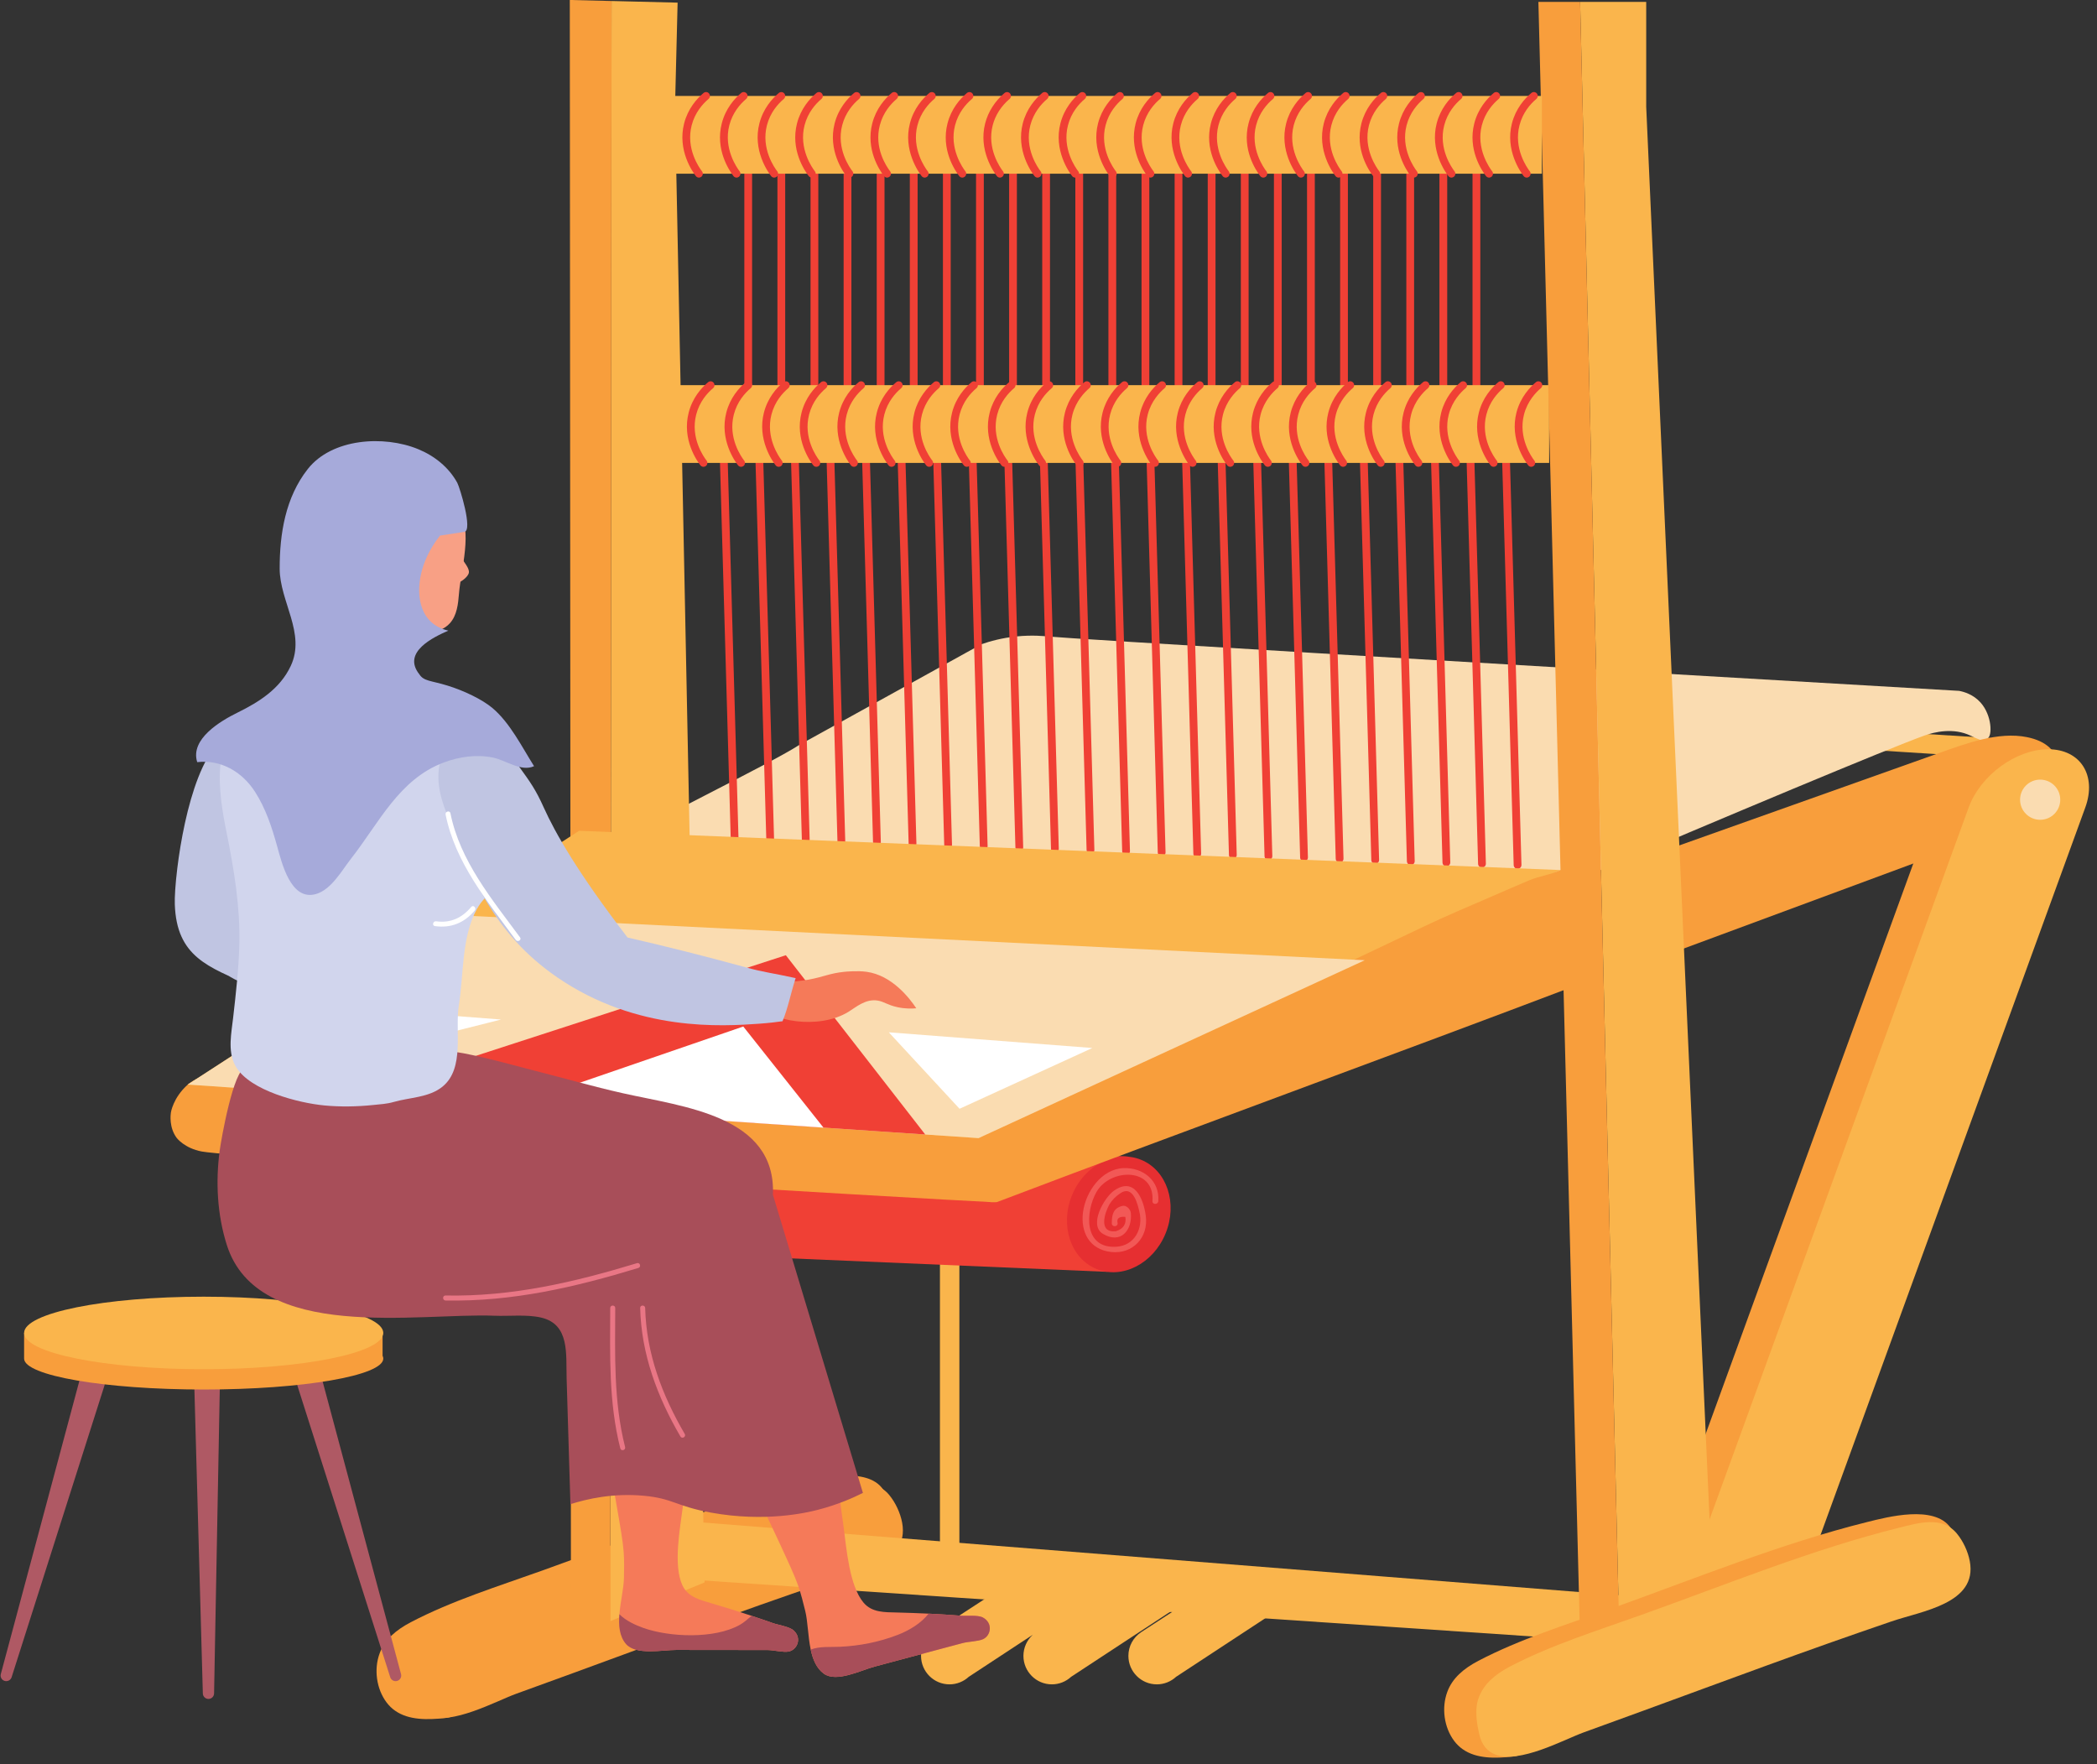 <?xml version="1.0" encoding="UTF-8"?><svg xmlns="http://www.w3.org/2000/svg" xmlns:xlink="http://www.w3.org/1999/xlink" height="1707.8" preserveAspectRatio="xMidYMid meet" version="1.0" viewBox="214.9 432.3 2029.8 1707.8" width="2029.8" zoomAndPan="magnify"><rect x="214.9" y="432.3" width="2029.8" height="1707.8" fill="#333333" stroke="none"/><g><g><path d="M 2163.621 1166.934 C 2163.422 1166.934 2163.223 1166.926 2163.02 1166.906 L 1149.484 1102.824 C 1144.305 1102.504 1140.363 1098.035 1140.684 1092.852 C 1141.016 1087.664 1145.242 1083.703 1150.676 1084.051 L 2164.223 1148.137 C 2169.395 1148.457 2173.328 1152.926 2173.008 1158.117 C 2172.703 1163.094 2168.543 1166.934 2163.621 1166.934" fill="#fab54c"/></g><g><path d="M 2138.844 1146.844 C 2134.516 1148.586 2138.699 1152.203 2122.285 1144.363 C 2105.719 1136.43 2087.508 1140.754 2077.395 1144.363 C 2043.902 1156.375 1884.598 1223.035 1742.992 1283.516 C 1423.488 1264.695 1100.336 1261.914 806.836 1250.652 C 833.801 1233.086 961.035 1171.273 988.012 1153.703 C 1046.965 1121.109 1105.906 1088.461 1164.895 1055.875 C 1173.066 1053.023 1184.637 1049.773 1198.754 1048.34 C 1214.387 1046.75 1226.215 1048.09 1228.836 1048.34 C 1253.176 1050.723 1610.539 1071.84 2111.27 1101.02 C 2115.871 1101.91 2124.957 1104.449 2131.977 1112.301 C 2143.352 1125.027 2143.285 1145.043 2138.844 1146.844" fill="#fadcb1"/></g><g><path d="M 939.145 828.191 C 937.062 828.191 935.383 826.504 935.383 824.422 L 935.383 600.449 C 935.383 598.363 937.062 596.68 939.145 596.68 C 941.227 596.68 942.906 598.363 942.906 600.449 L 942.906 824.422 C 942.906 826.504 941.227 828.191 939.145 828.191" fill="#f04035"/></g><g><path d="M 971.184 828.191 C 969.105 828.191 967.422 826.504 967.422 824.422 L 967.422 600.449 C 967.422 598.363 969.105 596.68 971.184 596.68 C 973.266 596.68 974.945 598.363 974.945 600.449 L 974.945 824.422 C 974.945 826.504 973.266 828.191 971.184 828.191" fill="#f04035"/></g><g><path d="M 1003.215 828.191 C 1001.137 828.191 999.457 826.504 999.457 824.422 L 999.457 600.449 C 999.457 598.363 1001.137 596.68 1003.215 596.68 C 1005.297 596.68 1006.988 598.363 1006.988 600.449 L 1006.988 824.422 C 1006.988 826.504 1005.297 828.191 1003.215 828.191" fill="#f04035"/></g><g><path d="M 1035.258 828.191 C 1033.176 828.191 1031.496 826.504 1031.496 824.422 L 1031.496 600.449 C 1031.496 598.363 1033.176 596.68 1035.258 596.68 C 1037.336 596.68 1039.027 598.363 1039.027 600.449 L 1039.027 824.422 C 1039.027 826.504 1037.336 828.191 1035.258 828.191" fill="#f04035"/></g><g><path d="M 1067.297 828.191 C 1065.219 828.191 1063.535 826.504 1063.535 824.422 L 1063.535 600.449 C 1063.535 598.363 1065.219 596.68 1067.297 596.68 C 1069.387 596.68 1071.066 598.363 1071.066 600.449 L 1071.066 824.422 C 1071.066 826.504 1069.387 828.191 1067.297 828.191" fill="#f04035"/></g><g><path d="M 1099.348 828.191 C 1097.258 828.191 1095.574 826.504 1095.574 824.422 L 1095.574 600.449 C 1095.574 598.363 1097.258 596.68 1099.348 596.68 C 1101.426 596.68 1103.105 598.363 1103.105 600.449 L 1103.105 824.422 C 1103.105 826.504 1101.426 828.191 1099.348 828.191" fill="#f04035"/></g><g><path d="M 1131.375 828.191 C 1129.297 828.191 1127.617 826.504 1127.617 824.422 L 1127.617 600.449 C 1127.617 598.363 1129.297 596.68 1131.375 596.68 C 1133.457 596.68 1135.145 598.363 1135.145 600.449 L 1135.145 824.422 C 1135.145 826.504 1133.457 828.191 1131.375 828.191" fill="#f04035"/></g><g><path d="M 1163.418 828.191 C 1161.332 828.191 1159.66 826.504 1159.66 824.422 L 1159.66 600.449 C 1159.66 598.363 1161.332 596.68 1163.418 596.68 C 1165.5 596.68 1167.176 598.363 1167.176 600.449 L 1167.176 824.422 C 1167.176 826.504 1165.5 828.191 1163.418 828.191" fill="#f04035"/></g><g><path d="M 1195.457 828.191 C 1193.371 828.191 1191.688 826.504 1191.688 824.422 L 1191.688 600.449 C 1191.688 598.363 1193.371 596.68 1195.457 596.68 C 1197.539 596.68 1199.211 598.363 1199.211 600.449 L 1199.211 824.422 C 1199.211 826.504 1197.539 828.191 1195.457 828.191" fill="#f04035"/></g><g><path d="M 1227.492 828.191 C 1225.41 828.191 1223.727 826.504 1223.727 824.422 L 1223.727 600.449 C 1223.727 598.363 1225.41 596.68 1227.492 596.68 C 1229.578 596.68 1231.25 598.363 1231.25 600.449 L 1231.25 824.422 C 1231.25 826.504 1229.578 828.191 1227.492 828.191" fill="#f04035"/></g><g><path d="M 1259.531 828.191 C 1257.461 828.191 1255.777 826.504 1255.777 824.422 L 1255.777 600.449 C 1255.777 598.363 1257.461 596.68 1259.531 596.68 C 1261.617 596.68 1263.301 598.363 1263.301 600.449 L 1263.301 824.422 C 1263.301 826.504 1261.617 828.191 1259.531 828.191" fill="#f04035"/></g><g><path d="M 1291.57 828.191 C 1289.488 828.191 1287.801 826.504 1287.801 824.422 L 1287.801 600.449 C 1287.801 598.363 1289.488 596.68 1291.57 596.68 C 1293.645 596.68 1295.34 598.363 1295.34 600.449 L 1295.34 824.422 C 1295.34 826.504 1293.645 828.191 1291.57 828.191" fill="#f04035"/></g><g><path d="M 1323.609 828.191 C 1321.527 828.191 1319.852 826.504 1319.852 824.422 L 1319.852 600.449 C 1319.852 598.363 1321.527 596.68 1323.609 596.68 C 1325.684 596.68 1327.379 598.363 1327.379 600.449 L 1327.379 824.422 C 1327.379 826.504 1325.684 828.191 1323.609 828.191" fill="#f04035"/></g><g><path d="M 1355.648 828.191 C 1353.566 828.191 1351.891 826.504 1351.891 824.422 L 1351.891 600.449 C 1351.891 598.363 1353.566 596.68 1355.648 596.68 C 1357.719 596.68 1359.418 598.363 1359.418 600.449 L 1359.418 824.422 C 1359.418 826.504 1357.719 828.191 1355.648 828.191" fill="#f04035"/></g><g><path d="M 1387.688 828.191 C 1385.602 828.191 1383.93 826.504 1383.93 824.422 L 1383.93 600.449 C 1383.93 598.363 1385.602 596.68 1387.688 596.68 C 1389.77 596.68 1391.457 598.363 1391.457 600.449 L 1391.457 824.422 C 1391.457 826.504 1389.77 828.191 1387.688 828.191" fill="#f04035"/></g><g><path d="M 1419.727 828.191 C 1417.641 828.191 1415.969 826.504 1415.969 824.422 L 1415.969 600.449 C 1415.969 598.363 1417.641 596.68 1419.727 596.68 C 1421.82 596.68 1423.492 598.363 1423.492 600.449 L 1423.492 824.422 C 1423.492 826.504 1421.82 828.191 1419.727 828.191" fill="#f04035"/></g><g><path d="M 1451.773 828.191 C 1449.691 828.191 1448.008 826.504 1448.008 824.422 L 1448.008 600.449 C 1448.008 598.363 1449.691 596.68 1451.773 596.68 C 1453.859 596.68 1455.531 598.363 1455.531 600.449 L 1455.531 824.422 C 1455.531 826.504 1453.859 828.191 1451.773 828.191" fill="#f04035"/></g><g><path d="M 1483.812 828.191 C 1481.73 828.191 1480.047 826.504 1480.047 824.422 L 1480.047 600.449 C 1480.047 598.363 1481.73 596.68 1483.812 596.68 C 1485.898 596.68 1487.57 598.363 1487.57 600.449 L 1487.57 824.422 C 1487.57 826.504 1485.898 828.191 1483.812 828.191" fill="#f04035"/></g><g><path d="M 1515.852 828.191 C 1513.781 828.191 1512.082 826.504 1512.082 824.422 L 1512.082 600.449 C 1512.082 598.363 1513.781 596.68 1515.852 596.68 C 1517.938 596.68 1519.609 598.363 1519.609 600.449 L 1519.609 824.422 C 1519.609 826.504 1517.938 828.191 1515.852 828.191" fill="#f04035"/></g><g><path d="M 1547.891 828.191 C 1545.809 828.191 1544.109 826.504 1544.109 824.422 L 1544.109 600.449 C 1544.109 598.363 1545.809 596.68 1547.891 596.68 C 1549.961 596.68 1551.648 598.363 1551.648 600.449 L 1551.648 824.422 C 1551.648 826.504 1549.961 828.191 1547.891 828.191" fill="#f04035"/></g><g><path d="M 1579.93 828.191 C 1577.844 828.191 1576.16 826.504 1576.16 824.422 L 1576.16 600.449 C 1576.16 598.363 1577.844 596.68 1579.93 596.68 C 1582 596.68 1583.688 598.363 1583.688 600.449 L 1583.688 824.422 C 1583.688 826.504 1582 828.191 1579.93 828.191" fill="#f04035"/></g><g><path d="M 1611.969 828.191 C 1609.883 828.191 1608.199 826.504 1608.199 824.422 L 1608.199 600.449 C 1608.199 598.363 1609.883 596.68 1611.969 596.68 C 1614.039 596.68 1615.734 598.363 1615.734 600.449 L 1615.734 824.422 C 1615.734 826.504 1614.039 828.191 1611.969 828.191" fill="#f04035"/></g><g><path d="M 1644.008 828.191 C 1641.922 828.191 1640.238 826.504 1640.238 824.422 L 1640.238 600.449 C 1640.238 598.363 1641.922 596.68 1644.008 596.68 C 1646.09 596.68 1647.773 598.363 1647.773 600.449 L 1647.773 824.422 C 1647.773 826.504 1646.09 828.191 1644.008 828.191" fill="#f04035"/></g><g><path d="M 925.938 1246.629 C 923.902 1246.629 922.234 1245.012 922.176 1242.969 L 911.824 880.5 C 911.766 878.422 913.402 876.68 915.477 876.621 C 917.535 876.328 919.285 878.199 919.348 880.281 L 929.699 1242.75 C 929.758 1244.828 928.121 1246.57 926.047 1246.629 C 926.008 1246.629 925.973 1246.629 925.938 1246.629" fill="#f04035"/></g><g><path d="M 960.387 1247.84 C 958.355 1247.84 956.688 1246.219 956.625 1244.18 L 946.238 880.5 C 946.18 878.422 947.816 876.68 949.891 876.621 C 951.945 876.328 953.703 878.199 953.762 880.281 L 964.148 1243.961 C 964.211 1246.039 962.57 1247.801 960.496 1247.84 C 960.461 1247.84 960.426 1247.84 960.387 1247.84" fill="#f04035"/></g><g><path d="M 994.84 1249.051 C 992.805 1249.051 991.137 1247.441 991.074 1245.398 L 980.652 880.5 C 980.602 878.422 982.234 876.68 984.312 876.621 C 986.348 876.328 988.121 878.199 988.184 880.281 L 998.602 1245.18 C 998.66 1247.262 997.02 1249.02 994.945 1249.051 C 994.91 1249.051 994.875 1249.051 994.84 1249.051" fill="#f04035"/></g><g><path d="M 1029.289 1250.262 C 1027.262 1250.262 1025.578 1248.648 1025.52 1246.602 L 1015.078 880.5 C 1015.012 878.422 1016.648 876.68 1018.73 876.621 C 1020.762 876.328 1022.539 878.199 1022.602 880.281 L 1033.051 1246.391 C 1033.102 1248.469 1031.469 1250.23 1029.398 1250.262 C 1029.359 1250.262 1029.328 1250.262 1029.289 1250.262" fill="#f04035"/></g><g><path d="M 1063.73 1251.469 C 1061.699 1251.469 1060.031 1249.859 1059.969 1247.809 L 1049.488 880.5 C 1049.43 878.422 1051.07 876.68 1053.141 876.621 C 1055.16 876.328 1056.949 878.199 1057.012 880.281 L 1067.5 1247.602 C 1067.559 1249.68 1065.922 1251.441 1063.84 1251.469 C 1063.809 1251.469 1063.77 1251.469 1063.73 1251.469" fill="#f04035"/></g><g><path d="M 1098.18 1252.691 C 1096.148 1252.691 1094.48 1251.078 1094.422 1249.031 L 1083.898 880.5 C 1083.852 878.422 1085.48 876.68 1087.559 876.621 C 1089.57 876.328 1091.371 878.199 1091.43 880.281 L 1101.949 1248.82 C 1102.012 1250.898 1100.371 1252.66 1098.289 1252.691 C 1098.262 1252.691 1098.219 1252.691 1098.18 1252.691" fill="#f04035"/></g><g><path d="M 1132.641 1253.898 C 1130.602 1253.898 1128.93 1252.281 1128.871 1250.238 L 1118.32 880.5 C 1118.27 878.422 1119.898 876.68 1121.98 876.621 C 1123.969 876.328 1125.789 878.199 1125.852 880.281 L 1136.398 1250.02 C 1136.461 1252.109 1134.82 1253.859 1132.738 1253.898 C 1132.711 1253.898 1132.672 1253.898 1132.641 1253.898" fill="#f04035"/></g><g><path d="M 1167.09 1255.121 C 1165.051 1255.121 1163.391 1253.5 1163.32 1251.461 L 1152.738 880.5 C 1152.68 878.422 1154.32 876.68 1156.391 876.621 C 1158.379 876.328 1160.199 878.199 1160.262 880.281 L 1170.852 1251.238 C 1170.91 1253.328 1169.27 1255.078 1167.191 1255.121 C 1167.16 1255.121 1167.121 1255.121 1167.09 1255.121" fill="#f04035"/></g><g><path d="M 1201.539 1256.328 C 1199.5 1256.328 1197.84 1254.711 1197.781 1252.672 L 1187.16 880.5 C 1187.102 878.422 1188.73 876.68 1190.809 876.621 C 1192.781 876.328 1194.621 878.199 1194.68 880.281 L 1205.301 1252.449 C 1205.359 1254.531 1203.719 1256.289 1201.641 1256.328 C 1201.609 1256.328 1201.57 1256.328 1201.539 1256.328" fill="#f04035"/></g><g><path d="M 1235.988 1257.531 C 1233.949 1257.531 1232.281 1255.922 1232.219 1253.879 L 1221.57 880.5 C 1221.52 878.422 1223.148 876.68 1225.219 876.621 C 1227.191 876.328 1229.039 878.199 1229.102 880.281 L 1239.75 1253.66 C 1239.801 1255.738 1238.172 1257.5 1236.102 1257.531 C 1236.059 1257.531 1236.02 1257.531 1235.988 1257.531" fill="#f04035"/></g><g><path d="M 1270.441 1258.75 C 1268.41 1258.75 1266.73 1257.141 1266.672 1255.102 L 1255.98 880.5 C 1255.93 878.422 1257.559 876.68 1259.641 876.621 C 1261.59 876.328 1263.449 878.199 1263.512 880.281 L 1274.199 1254.879 C 1274.25 1256.961 1272.621 1258.719 1270.551 1258.75 C 1270.512 1258.75 1270.469 1258.75 1270.441 1258.75" fill="#f04035"/></g><g><path d="M 1304.879 1259.961 C 1302.852 1259.961 1301.172 1258.352 1301.121 1256.301 L 1290.398 880.5 C 1290.352 878.422 1291.98 876.68 1294.059 876.621 C 1296 876.328 1297.871 878.199 1297.93 880.281 L 1308.648 1256.09 C 1308.699 1258.172 1307.07 1259.93 1304.988 1259.961 C 1304.949 1259.961 1304.922 1259.961 1304.879 1259.961" fill="#f04035"/></g><g><path d="M 1339.34 1261.172 C 1337.309 1261.172 1335.629 1259.559 1335.57 1257.512 L 1324.82 880.5 C 1324.762 878.422 1326.398 876.68 1328.48 876.621 C 1330.41 876.328 1332.281 878.199 1332.34 880.281 L 1343.102 1257.301 C 1343.16 1259.379 1341.52 1261.141 1339.449 1261.172 C 1339.41 1261.172 1339.379 1261.172 1339.34 1261.172" fill="#f04035"/></g><g><path d="M 1373.789 1262.391 C 1371.75 1262.391 1370.078 1260.781 1370.02 1258.73 L 1359.23 880.5 C 1359.18 878.422 1360.809 876.68 1362.891 876.621 C 1364.809 876.328 1366.699 878.199 1366.762 880.281 L 1377.551 1258.52 C 1377.602 1260.602 1375.969 1262.359 1373.891 1262.391 C 1373.859 1262.391 1373.82 1262.391 1373.789 1262.391" fill="#f04035"/></g><g><path d="M 1408.238 1263.602 C 1406.211 1263.602 1404.531 1261.98 1404.469 1259.941 L 1393.648 880.5 C 1393.602 878.422 1395.23 876.68 1397.309 876.621 C 1399.219 876.328 1401.129 878.199 1401.191 880.281 L 1412 1259.719 C 1412.059 1261.801 1410.422 1263.559 1408.352 1263.602 C 1408.309 1263.602 1408.281 1263.602 1408.238 1263.602" fill="#f04035"/></g><g><path d="M 1442.691 1264.809 C 1440.648 1264.809 1438.98 1263.191 1438.922 1261.148 L 1428.07 880.5 C 1428.012 878.422 1429.648 876.68 1431.73 876.621 C 1433.629 876.328 1435.531 878.199 1435.59 880.281 L 1446.449 1260.93 C 1446.5 1263.012 1444.871 1264.77 1442.789 1264.809 C 1442.762 1264.809 1442.719 1264.809 1442.691 1264.809" fill="#f04035"/></g><g><path d="M 1477.129 1266.031 C 1475.102 1266.031 1473.441 1264.41 1473.379 1262.371 L 1462.48 880.5 C 1462.43 878.422 1464.059 876.68 1466.141 876.621 C 1468.031 876.328 1469.949 878.199 1470.02 880.281 L 1480.898 1262.148 C 1480.961 1264.23 1479.32 1265.988 1477.238 1266.031 C 1477.199 1266.031 1477.172 1266.031 1477.129 1266.031" fill="#f04035"/></g><g><path d="M 1511.59 1267.23 C 1509.551 1267.23 1507.879 1265.621 1507.82 1263.57 L 1496.898 880.5 C 1496.852 878.422 1498.48 876.68 1500.559 876.621 C 1502.441 876.328 1504.379 878.199 1504.441 880.281 L 1515.352 1263.359 C 1515.398 1265.441 1513.781 1267.199 1511.699 1267.23 C 1511.66 1267.23 1511.621 1267.23 1511.59 1267.23" fill="#f04035"/></g><g><path d="M 1546.031 1268.449 C 1544 1268.449 1542.328 1266.84 1542.27 1264.789 L 1531.32 880.5 C 1531.262 878.422 1532.898 876.68 1534.969 876.621 C 1536.852 876.328 1538.781 878.199 1538.84 880.281 L 1549.801 1264.578 C 1549.852 1266.66 1548.219 1268.422 1546.141 1268.449 C 1546.102 1268.449 1546.07 1268.449 1546.031 1268.449" fill="#f04035"/></g><g><path d="M 1580.488 1269.66 C 1578.461 1269.66 1576.781 1268.051 1576.719 1266 L 1565.73 880.5 C 1565.68 878.422 1567.309 876.68 1569.391 876.621 C 1571.262 876.328 1573.211 878.199 1573.27 880.281 L 1584.262 1265.789 C 1584.301 1267.871 1582.68 1269.629 1580.602 1269.66 C 1580.559 1269.66 1580.531 1269.66 1580.488 1269.66" fill="#f04035"/></g><g><path d="M 1614.93 1270.871 C 1612.898 1270.871 1611.23 1269.262 1611.172 1267.211 L 1600.148 880.5 C 1600.102 878.422 1601.73 876.68 1603.809 876.621 C 1605.648 876.328 1607.629 878.199 1607.691 880.281 L 1618.699 1267 C 1618.75 1269.078 1617.121 1270.828 1615.039 1270.871 C 1615.012 1270.871 1614.969 1270.871 1614.93 1270.871" fill="#f04035"/></g><g><path d="M 1649.387 1272.086 C 1647.359 1272.086 1645.684 1270.473 1645.625 1268.426 L 1634.559 880.5 C 1634.508 878.418 1636.141 876.684 1638.223 876.625 C 1640.055 876.332 1642.043 878.195 1642.105 880.277 L 1653.16 1268.223 C 1653.211 1270.301 1651.578 1272.055 1649.5 1272.086 C 1649.457 1272.086 1649.43 1272.086 1649.387 1272.086" fill="#f04035"/></g><g><path d="M 1683.844 1273.297 C 1681.805 1273.297 1680.137 1271.68 1680.074 1269.641 L 1668.984 880.496 C 1668.934 878.418 1670.559 876.676 1672.641 876.613 C 1674.473 876.336 1676.461 878.199 1676.523 880.281 L 1687.602 1269.414 C 1687.652 1271.496 1686.027 1273.234 1683.945 1273.297 C 1683.914 1273.297 1683.875 1273.297 1683.844 1273.297" fill="#f04035"/></g><g><path d="M 1143.531 1957.801 L 1124.719 1957.801 L 1124.719 1641.91 L 1143.531 1641.91 L 1143.531 1957.801" fill="#fab54c"/></g><g><path d="M 1827.184 1255.297 C 1879.816 1236.59 1932.48 1217.859 1985.125 1199.156 C 2020.957 1186.426 2056.777 1173.695 2092.582 1160.949 C 2117.715 1152.047 2149.266 1140.168 2176.984 1145.828 C 2215.723 1153.695 2211.727 1185.457 2204.551 1217.168 L 1827.184 1356.91 L 1827.184 1255.297" fill="#f89e3c"/></g><g><path d="M 1286.879 1663.391 L 878.895 1646.031 L 874.395 1524.391 L 1307.18 1551.941 L 1286.879 1663.391" fill="#f04035"/></g><g><path d="M 1343.121 1626.262 C 1331.199 1655.461 1301.27 1670.809 1276.25 1660.609 C 1251.262 1650.371 1240.629 1618.449 1252.559 1589.262 C 1264.48 1560.09 1294.41 1544.711 1319.43 1554.93 C 1344.449 1565.148 1355.039 1597.09 1343.121 1626.262" fill="#e62f31"/></g><g><path d="M 1336.078 1594.898 C 1337.488 1575.078 1321.379 1562.309 1302.539 1562.98 C 1281.012 1563.762 1265.809 1586.051 1263.211 1605.539 C 1260.629 1624.91 1269.48 1641.91 1290.559 1644.18 C 1311.27 1646.41 1326.809 1630.199 1323.961 1609.102 C 1321.621 1591.77 1312.512 1571.078 1293.012 1584.941 C 1283.871 1591.41 1268.18 1618.238 1282.609 1626.691 C 1299.84 1636.77 1310.852 1623.129 1309.539 1606.66 C 1309.262 1603 1305.328 1598.59 1301.309 1599.551 C 1292.52 1601.699 1291.031 1607.988 1291.07 1616.48 C 1291.09 1620.109 1296.738 1620.109 1296.73 1616.48 C 1295.52 1611.73 1297.988 1609.648 1304.18 1610.16 C 1305.309 1617.121 1302.289 1621.75 1295.09 1624.051 C 1277.77 1625.969 1284.16 1606.352 1288.711 1598.16 C 1291.359 1593.859 1294.789 1590.352 1298.988 1587.57 C 1312.129 1578.238 1316.43 1599.602 1317.809 1605.371 C 1321.68 1621.512 1313.09 1637.98 1295.531 1639.078 C 1263.578 1641.07 1265.391 1605.262 1276.199 1586.148 C 1289.262 1563.051 1332.77 1561.852 1330.43 1594.898 C 1330.172 1598.539 1335.809 1598.512 1336.078 1594.898" fill="#f25856"/></g><g><path d="M 2199.492 1213.941 L 1937.211 1934.57 L 1808.344 1978.469 L 2086.613 1213.941 C 2097.953 1182.793 2132.441 1158.812 2163.602 1157.531 C 2240.566 1154.324 2210.848 1182.793 2199.492 1213.941" fill="#f89e3c"/></g><g><path d="M 2233.359 1213.941 L 1971.086 1934.57 L 1842.215 1978.469 L 2120.461 1213.941 C 2131.824 1182.793 2166.293 1157.531 2197.469 1157.531 C 2228.648 1157.531 2244.707 1182.793 2233.359 1213.941" fill="#fab54c"/></g><g><path d="M 597.238 2088.109 C 594.25 2086.031 591.535 2083.41 589.125 2080.23 C 579.215 2067.059 576.688 2048.07 582.355 2032.691 C 587.176 2019.488 598.059 2010.121 612.453 2002.57 C 652.566 1981.578 697.309 1967.719 739.785 1952.512 C 821.461 1923.309 904.941 1889.059 989.121 1868.148 C 1008.5 1863.328 1053.672 1851.422 1069.52 1873.73 C 1075.129 1881.559 1077 1893.461 1078.738 1902.852 C 1086.422 1943.941 1011.109 1948.711 981.746 1958.84 C 961.469 1965.828 941.16 1972.801 920.938 1979.969 C 880.484 1994.309 840.176 2009.078 799.898 2023.879 C 761.336 2038.031 722.777 2052.199 684.148 2066.148 C 668.887 2071.66 668.98 2092.879 645.379 2095.328 C 629.07 2097.031 610.664 2097.602 597.238 2088.109" fill="#f89e3c"/></g><g><path d="M 628.348 2093.07 C 621.105 2090.129 615.672 2084.078 613.273 2073.449 C 610.762 2062.309 608.715 2049.352 612.766 2038.32 C 617.621 2025.16 628.48 2015.762 642.875 2008.219 C 682.988 1987.238 727.73 1973.352 770.207 1958.16 C 851.883 1928.969 935.355 1894.719 1019.539 1873.77 C 1038.922 1868.949 1061.352 1862.219 1075.539 1879.262 C 1081.691 1886.672 1086.391 1896.77 1088.129 1906.148 C 1095.809 1947.238 1041.52 1954.359 1012.172 1964.469 C 991.883 1971.469 971.582 1978.449 951.359 1985.602 C 910.898 1999.93 870.594 2014.719 830.305 2029.5 C 791.758 2043.699 753.199 2057.828 714.566 2071.781 C 695.199 2078.781 652.059 2102.711 628.348 2093.07" fill="#f89e3c"/></g><g><path d="M 1714.418 880.379 L 829.332 880.379 L 829.332 805.113 L 1714.418 805.113 L 1714.418 880.379" fill="#fab54c"/></g><g><path d="M 836.238 1958.121 L 1756.102 2020.219 L 1808.355 1978.469 L 858.469 1903.09 L 830.426 1905.637 L 836.238 1958.121" fill="#fab54c"/></g><g><path d="M 1744.387 434.121 L 1782.031 2001.848 L 1872.34 1962.148 L 1808.355 535.707 L 1808.355 434.121 L 1744.387 434.121" fill="#fab54c"/></g><g><path d="M 1744.387 434.121 L 1703.996 434.121 L 1744.387 2020.219 L 1782.031 2001.848 L 1744.387 434.121" fill="#f89e3c"/></g><g><path d="M 806.844 433.273 L 805.645 2001.469 L 896.918 1964 L 868.273 536.426 L 870.797 434.859 L 806.844 433.273" fill="#fab54c"/></g><g><path d="M 806.84 433.281 L 766.441 432.277 L 767.566 2018.902 L 805.641 2001.473 L 806.84 433.281" fill="#f89e3c"/></g><g><path d="M 1630.668 2125.418 C 1627.68 2123.328 1624.973 2120.719 1622.555 2117.539 C 1612.633 2104.367 1610.109 2085.41 1615.805 2070 C 1620.617 2056.828 1631.5 2047.43 1645.859 2039.91 C 1685.98 2018.898 1730.73 2005.027 1773.207 1989.82 C 1854.906 1960.629 1938.375 1926.398 2022.559 1905.469 C 2041.938 1900.648 2087.105 1888.738 2102.969 1911.039 C 2108.535 1918.898 2110.449 1930.789 2112.18 1940.16 C 2119.863 1981.258 2044.551 1986.02 2015.195 1996.16 C 1994.91 2003.16 1974.609 2010.121 1954.371 2017.277 C 1913.91 2031.617 1873.621 2046.398 1833.344 2061.199 C 1794.785 2075.348 1756.195 2089.508 1717.57 2103.457 C 1702.328 2108.98 1702.406 2130.199 1678.816 2132.641 C 1662.469 2134.352 1644.078 2134.918 1630.668 2125.418" fill="#f89e3c"/></g><g><path d="M 1661.785 2130.391 C 1654.52 2127.438 1649.102 2121.391 1646.711 2110.781 C 1644.188 2099.629 1642.137 2086.688 1646.199 2075.648 C 1651.031 2062.48 1661.914 2053.078 1676.309 2045.527 C 1716.387 2024.539 1761.152 2010.66 1803.609 1995.469 C 1885.316 1966.301 1968.789 1932.031 2052.977 1911.109 C 2072.363 1906.27 2094.766 1899.527 2108.953 1916.578 C 2115.117 1923.98 2119.836 1934.09 2121.57 1943.488 C 2129.254 1984.57 2074.949 1991.68 2045.598 2001.809 C 2025.324 2008.789 2005.012 2015.758 1984.777 2022.941 C 1944.348 2037.27 1904.035 2052.039 1863.734 2066.84 C 1825.188 2081.02 1786.625 2095.16 1748 2109.121 C 1728.641 2116.121 1685.508 2140.051 1661.785 2130.391" fill="#fab54c"/></g><g><path d="M 396.648 1482.129 C 382.289 1494.93 380.297 1509.289 380.297 1509.289 C 379.988 1511.398 378.48 1523.762 385.945 1533.762 C 385.945 1533.762 393.438 1543.82 410.383 1546.93 C 446.922 1553.648 1125.141 1593.789 1174.289 1595.859 C 1254.211 1513.898 1327.672 1420.051 1407.609 1338.09 C 1173.648 1357.52 939.727 1376.969 705.785 1396.398 C 537.734 1431.219 416.066 1464.789 396.648 1482.129" fill="#f89e3c"/></g><g><path d="M 1725.387 1274.461 L 1535.965 1361.75 L 1162.137 1533.945 L 396.648 1482.125 L 649.988 1317.828 L 775.406 1236.461 L 1725.387 1274.461" fill="#fab54c"/></g><g><path d="M 1725.398 1274.469 C 1715.516 1279.168 1704.977 1280.262 1695.07 1284.418 C 1683.055 1289.402 1671.184 1294.77 1659.234 1299.867 C 1636.844 1309.453 1613.59 1319.402 1592.141 1329.613 C 1556.828 1346.363 1521.527 1363.18 1486.223 1379.93 C 1415.621 1413.488 1345.016 1447.051 1274.414 1480.59 C 1244.066 1495.02 1213.695 1509.461 1183.344 1523.859 C 1171.82 1529.371 1159.16 1532.172 1154.043 1544.16 C 1143.613 1568.629 1154.164 1598.66 1179.934 1595.859 C 1349.281 1531.449 1573.676 1449.609 1743 1385.219 C 1743 1341.945 1782.031 1246.82 1725.398 1274.469" fill="#f89e3c"/></g><g><path d="M 1707.363 600.434 L 829.332 600.434 L 829.332 525.172 L 1707.363 525.172 L 1707.363 600.434" fill="#fab54c"/></g><g><path d="M 2170.238 1206.367 C 2170.238 1195.637 2178.941 1186.938 2189.676 1186.938 C 2200.449 1186.938 2209.121 1195.637 2209.121 1206.367 C 2209.121 1217.117 2200.449 1225.82 2189.676 1225.82 C 2178.941 1225.82 2170.238 1217.117 2170.238 1206.367" fill="#fadcb1"/></g><g><path d="M 895.836 884.16 C 894.719 884.16 893.609 883.664 892.871 882.715 C 889.789 878.77 874.762 857.766 881.523 831.645 C 885.223 817.289 893.781 807.742 900.309 802.254 C 901.895 800.934 904.262 801.117 905.613 802.719 C 906.945 804.309 906.742 806.68 905.152 808.016 C 899.465 812.789 892.016 821.098 888.809 833.52 C 882.938 856.227 896.105 874.617 898.801 878.074 C 900.082 879.715 899.789 882.086 898.148 883.363 C 897.461 883.898 896.648 884.16 895.836 884.16" fill="#f04035"/></g><g><path d="M 932.242 884.16 C 931.125 884.16 930.016 883.664 929.27 882.703 C 926.195 878.762 911.188 857.715 917.934 831.645 C 921.645 817.309 930.195 807.754 936.719 802.254 C 938.305 800.934 940.688 801.117 942.02 802.707 C 943.359 804.301 943.152 806.68 941.562 808.016 C 935.883 812.801 928.434 821.109 925.215 833.539 C 919.355 856.188 932.516 874.617 935.215 878.094 C 936.484 879.723 936.195 882.094 934.559 883.363 C 933.867 883.898 933.055 884.16 932.242 884.16" fill="#f04035"/></g><g><path d="M 968.652 884.16 C 967.527 884.16 966.41 883.645 965.668 882.691 C 962.605 878.711 947.672 857.543 954.344 831.656 C 958.055 817.32 966.602 807.754 973.121 802.254 C 974.711 800.934 977.09 801.117 978.426 802.707 C 979.766 804.301 979.562 806.66 977.977 808.016 C 972.289 812.801 964.844 821.117 961.625 833.539 C 955.832 856.035 968.945 874.605 971.637 878.102 C 972.906 879.754 972.594 882.105 970.949 883.371 C 970.262 883.898 969.457 884.16 968.652 884.16" fill="#f04035"/></g><g><path d="M 1005.086 884.16 C 1003.977 884.16 1002.863 883.664 1002.113 882.703 C 999.043 878.762 984.031 857.715 990.777 831.645 C 994.492 817.297 1003.047 807.742 1009.566 802.254 C 1011.156 800.934 1013.535 801.117 1014.859 802.707 C 1016.207 804.301 1015.996 806.68 1014.406 808.016 C 1008.734 812.801 1001.285 821.109 998.062 833.539 C 992.203 856.188 1005.355 874.617 1008.066 878.094 C 1009.336 879.723 1009.047 882.094 1007.406 883.363 C 1006.715 883.898 1005.906 884.16 1005.086 884.16" fill="#f04035"/></g><g><path d="M 1041.508 884.16 C 1040.375 884.16 1039.262 883.664 1038.52 882.691 C 1035.449 878.723 1020.496 857.586 1027.191 831.645 C 1030.902 817.297 1039.453 807.742 1045.977 802.254 C 1047.559 800.934 1049.938 801.117 1051.277 802.707 C 1052.613 804.301 1052.402 806.68 1050.812 808.016 C 1045.148 812.801 1037.699 821.109 1034.477 833.539 C 1028.66 856.086 1041.781 874.605 1044.477 878.102 C 1045.754 879.734 1045.441 882.105 1043.801 883.371 C 1043.109 883.898 1042.309 884.16 1041.508 884.16" fill="#f04035"/></g><g><path d="M 1077.934 884.16 C 1076.809 884.16 1075.707 883.664 1074.957 882.703 C 1071.887 878.762 1056.879 857.715 1063.629 831.645 C 1067.316 817.309 1075.879 807.742 1082.402 802.254 C 1084.004 800.934 1086.355 801.117 1087.703 802.707 C 1089.039 804.301 1088.836 806.68 1087.246 808.016 C 1081.562 812.801 1074.105 821.109 1070.902 833.52 C 1065.047 856.188 1078.207 874.617 1080.902 878.094 C 1082.172 879.723 1081.887 882.094 1080.246 883.363 C 1079.555 883.898 1078.746 884.16 1077.934 884.16" fill="#f04035"/></g><g><path d="M 1114.34 884.16 C 1113.227 884.16 1112.109 883.664 1111.371 882.703 C 1108.293 878.762 1093.285 857.715 1100.035 831.645 C 1103.742 817.32 1112.293 807.754 1118.82 802.254 C 1120.41 800.934 1122.77 801.117 1124.117 802.707 C 1125.457 804.301 1125.254 806.66 1123.66 808.016 C 1117.977 812.801 1110.531 821.117 1107.32 833.539 C 1101.453 856.188 1114.613 874.617 1117.32 878.094 C 1118.586 879.723 1118.293 882.094 1116.648 883.363 C 1115.973 883.898 1115.152 884.16 1114.34 884.16" fill="#f04035"/></g><g><path d="M 1150.785 884.16 C 1149.66 884.16 1148.559 883.664 1147.809 882.703 C 1144.738 878.762 1129.723 857.715 1136.469 831.645 C 1140.168 817.289 1148.73 807.742 1155.254 802.254 C 1156.844 800.934 1159.207 801.117 1160.555 802.719 C 1161.891 804.309 1161.688 806.68 1160.098 808.016 C 1154.402 812.789 1146.957 821.098 1143.754 833.52 C 1137.898 856.188 1151.039 874.617 1153.754 878.094 C 1155.02 879.723 1154.738 882.094 1153.098 883.363 C 1152.406 883.898 1151.598 884.16 1150.785 884.16" fill="#f04035"/></g><g><path d="M 1187.191 884.16 C 1186.078 884.16 1184.961 883.664 1184.223 882.715 C 1181.141 878.77 1166.117 857.766 1172.883 831.645 C 1176.582 817.309 1185.145 807.754 1191.66 802.254 C 1193.25 800.934 1195.633 801.117 1196.961 802.707 C 1198.305 804.301 1198.094 806.68 1196.504 808.016 C 1190.828 812.801 1183.383 821.109 1180.16 833.539 C 1174.293 856.227 1187.465 874.617 1190.148 878.074 C 1191.438 879.715 1191.145 882.086 1189.5 883.363 C 1188.812 883.898 1188.004 884.16 1187.191 884.16" fill="#f04035"/></g><g><path d="M 1223.605 884.16 C 1222.48 884.16 1221.379 883.664 1220.637 882.703 C 1217.566 878.73 1202.594 857.637 1209.309 831.645 C 1213.008 817.297 1221.57 807.742 1228.105 802.254 C 1229.695 800.934 1232.059 801.117 1233.406 802.719 C 1234.73 804.309 1234.531 806.68 1232.949 808.016 C 1227.254 812.801 1219.809 821.098 1216.594 833.52 C 1210.758 856.117 1223.891 874.617 1226.586 878.094 C 1227.852 879.734 1227.559 882.094 1225.918 883.371 C 1225.238 883.898 1224.418 884.16 1223.605 884.16" fill="#f04035"/></g><g><path d="M 1260.031 884.16 C 1258.918 884.16 1257.805 883.664 1257.062 882.703 C 1253.984 878.762 1238.977 857.715 1245.727 831.645 C 1249.445 817.289 1257.996 807.723 1264.5 802.254 C 1266.09 800.934 1268.453 801.117 1269.809 802.707 C 1271.148 804.301 1270.945 806.68 1269.355 808.016 C 1264.703 811.93 1256.406 820.43 1253 833.539 C 1247.145 856.188 1260.305 874.617 1263 878.094 C 1264.277 879.723 1263.984 882.094 1262.344 883.363 C 1261.664 883.898 1260.844 884.16 1260.031 884.16" fill="#f04035"/></g><g><path d="M 1296.449 884.156 C 1295.324 884.156 1294.211 883.66 1293.461 882.688 C 1290.402 878.715 1275.445 857.59 1282.164 831.641 C 1285.844 817.312 1294.383 807.746 1300.91 802.246 C 1302.48 800.918 1304.852 801.102 1306.219 802.703 C 1307.555 804.293 1307.352 806.664 1305.762 808.012 C 1300.09 812.793 1292.641 821.121 1289.449 833.523 C 1283.602 856.078 1296.734 874.602 1299.43 878.098 C 1300.695 879.738 1300.391 882.098 1298.75 883.375 C 1298.062 883.895 1297.25 884.156 1296.449 884.156" fill="#f04035"/></g><g><path d="M 1332.875 884.156 C 1331.754 884.156 1330.648 883.66 1329.898 882.699 C 1326.828 878.746 1311.82 857.66 1318.57 831.641 C 1322.297 817.281 1330.852 807.727 1337.344 802.246 C 1338.926 800.918 1341.328 801.102 1342.656 802.703 C 1343.992 804.293 1343.801 806.676 1342.207 808.012 C 1337.559 811.922 1329.258 820.422 1325.855 833.535 C 1320 856.141 1333.16 874.613 1335.855 878.086 C 1337.121 879.719 1336.828 882.09 1335.188 883.375 C 1334.508 883.895 1333.688 884.156 1332.875 884.156" fill="#f04035"/></g><g><path d="M 1369.293 884.156 C 1368.18 884.156 1367.055 883.66 1366.312 882.688 C 1363.254 878.715 1348.297 857.59 1354.977 831.641 C 1358.684 817.312 1367.234 807.746 1373.762 802.246 C 1375.32 800.918 1377.703 801.102 1379.07 802.703 C 1380.406 804.293 1380.207 806.664 1378.613 808.012 C 1372.941 812.793 1365.473 821.121 1362.281 833.535 C 1356.465 856.078 1369.586 874.602 1372.27 878.098 C 1373.547 879.738 1373.246 882.098 1371.594 883.375 C 1370.902 883.895 1370.094 884.156 1369.293 884.156" fill="#f04035"/></g><g><path d="M 1405.734 884.156 C 1404.621 884.156 1403.516 883.648 1402.766 882.707 C 1399.688 878.754 1384.66 857.75 1391.418 831.637 C 1395.117 817.27 1403.668 807.715 1410.227 802.234 C 1411.816 800.887 1414.195 801.109 1415.516 802.699 C 1416.852 804.289 1416.648 806.66 1415.059 808 C 1410.398 811.91 1402.078 820.41 1398.715 833.512 C 1392.828 856.211 1405.988 874.609 1408.703 878.066 C 1409.98 879.699 1409.699 882.07 1408.055 883.355 C 1407.367 883.883 1406.547 884.156 1405.734 884.156" fill="#f04035"/></g><g><path d="M 1442.133 884.156 C 1441.008 884.156 1439.887 883.648 1439.145 882.688 C 1434.848 877.086 1421.324 856.82 1427.816 831.641 C 1431.547 817.281 1440.098 807.727 1446.602 802.246 C 1448.184 800.918 1450.574 801.102 1451.914 802.703 C 1453.258 804.293 1453.059 806.676 1451.457 808.012 C 1446.805 811.922 1438.508 820.422 1435.113 833.535 C 1429.309 855.969 1442.438 874.59 1445.125 878.098 C 1446.379 879.75 1446.066 882.121 1444.426 883.387 C 1443.734 883.895 1442.934 884.156 1442.133 884.156" fill="#f04035"/></g><g><path d="M 1478.57 884.156 C 1477.438 884.156 1476.32 883.66 1475.582 882.699 C 1472.5 878.746 1457.527 857.672 1464.254 831.641 C 1467.953 817.305 1476.504 807.746 1483.039 802.246 C 1484.621 800.918 1487.012 801.102 1488.348 802.703 C 1489.688 804.293 1489.484 806.676 1487.883 808.012 C 1482.199 812.793 1474.75 821.113 1471.559 833.523 C 1465.691 856.152 1478.832 874.613 1481.539 878.086 C 1482.805 879.719 1482.5 882.09 1480.871 883.375 C 1480.18 883.895 1479.371 884.156 1478.57 884.156" fill="#f04035"/></g><g><path d="M 1514.984 884.156 C 1513.859 884.156 1512.746 883.641 1511.996 882.676 C 1507.699 877.062 1494.164 856.797 1500.68 831.637 C 1504.602 816.469 1514.145 806.711 1519.473 802.234 C 1521.066 800.887 1523.445 801.109 1524.773 802.699 C 1526.113 804.289 1525.898 806.66 1524.309 808 C 1519.668 811.898 1511.379 820.391 1507.965 833.523 C 1502.156 855.945 1515.281 874.582 1517.977 878.086 C 1519.23 879.738 1518.926 882.109 1517.285 883.375 C 1516.598 883.883 1515.797 884.156 1514.984 884.156" fill="#f04035"/></g><g><path d="M 1551.406 884.152 C 1550.293 884.152 1549.18 883.656 1548.438 882.691 C 1545.359 878.742 1530.383 857.664 1537.102 831.633 C 1540.789 817.348 1549.332 807.762 1555.867 802.25 C 1557.426 800.902 1559.816 801.094 1561.164 802.695 C 1562.504 804.277 1562.309 806.656 1560.719 807.996 C 1555.043 812.816 1547.586 821.148 1544.395 833.527 C 1538.551 856.145 1551.691 874.617 1554.387 878.082 C 1555.664 879.723 1555.359 882.086 1553.719 883.371 C 1553.039 883.887 1552.227 884.152 1551.406 884.152" fill="#f04035"/></g><g><path d="M 1587.828 884.156 C 1586.715 884.156 1585.609 883.66 1584.871 882.707 C 1581.777 878.766 1566.754 857.762 1573.512 831.641 C 1577.238 817.281 1585.781 807.727 1592.285 802.246 C 1593.867 800.918 1596.27 801.102 1597.598 802.703 C 1598.934 804.293 1598.73 806.676 1597.148 808.012 C 1592.5 811.922 1584.191 820.422 1580.805 833.535 C 1574.93 856.223 1588.09 874.613 1590.797 878.078 C 1592.074 879.707 1591.789 882.078 1590.148 883.355 C 1589.461 883.895 1588.648 884.156 1587.828 884.156" fill="#f04035"/></g><g><path d="M 1624.242 884.156 C 1623.129 884.156 1622.004 883.66 1621.266 882.688 C 1618.195 878.715 1603.238 857.57 1609.945 831.641 C 1613.645 817.281 1622.207 807.727 1628.703 802.246 C 1630.281 800.918 1632.676 801.102 1634.012 802.703 C 1635.359 804.293 1635.156 806.676 1633.566 808.012 C 1628.914 811.922 1620.617 820.422 1617.23 833.535 C 1611.406 856.07 1624.539 874.602 1627.223 878.098 C 1628.5 879.738 1628.195 882.098 1626.543 883.375 C 1625.863 883.895 1625.043 884.156 1624.242 884.156" fill="#f04035"/></g><g><path d="M 1660.676 884.152 C 1659.559 884.152 1658.43 883.648 1657.691 882.695 C 1654.625 878.738 1639.629 857.66 1646.367 831.641 C 1650.059 817.293 1658.613 807.742 1665.148 802.234 C 1666.738 800.91 1669.137 801.086 1670.449 802.695 C 1671.793 804.285 1671.59 806.664 1670 808 C 1664.305 812.789 1656.852 821.098 1653.66 833.516 C 1647.805 856.145 1660.941 874.613 1663.648 878.082 C 1664.91 879.711 1664.625 882.082 1662.984 883.363 C 1662.305 883.887 1661.484 884.152 1660.676 884.152" fill="#f04035"/></g><g><path d="M 1697.09 884.156 C 1695.957 884.156 1694.844 883.652 1694.113 882.688 C 1691.051 878.719 1676.078 857.578 1682.762 831.641 C 1686.684 816.488 1696.238 806.723 1701.562 802.246 C 1703.156 800.895 1705.535 801.125 1706.867 802.707 C 1708.207 804.301 1707.988 806.668 1706.395 808.012 C 1701.762 811.91 1693.453 820.398 1690.066 833.527 C 1684.25 856.082 1697.371 874.598 1700.066 878.098 C 1701.32 879.734 1701.027 882.102 1699.371 883.371 C 1698.703 883.895 1697.887 884.156 1697.09 884.156" fill="#f04035"/></g><g><path d="M 891.434 604.211 C 890.312 604.211 889.203 603.703 888.461 602.754 C 885.387 598.773 870.398 577.691 877.121 551.691 C 880.824 537.402 889.375 527.816 895.895 522.305 C 897.484 520.965 899.848 521.133 901.199 522.742 C 902.543 524.332 902.348 526.703 900.762 528.051 C 895.07 532.863 887.617 541.207 884.406 553.578 C 878.562 576.176 891.715 594.66 894.406 598.133 C 895.68 599.781 895.379 602.137 893.734 603.418 C 893.055 603.938 892.242 604.211 891.434 604.211" fill="#f04035"/></g><g><path d="M 927.844 604.211 C 926.715 604.211 925.598 603.691 924.855 602.719 C 920.562 597.113 907.047 576.852 913.559 551.691 C 917.234 537.402 925.789 527.816 932.305 522.305 C 933.898 520.965 936.258 521.133 937.609 522.742 C 938.957 524.332 938.758 526.703 937.176 528.051 C 931.48 532.863 924.035 541.207 920.844 553.566 C 915.035 576.008 928.145 594.637 930.836 598.156 C 932.098 599.805 931.785 602.16 930.137 603.43 C 929.449 603.965 928.645 604.211 927.844 604.211" fill="#f04035"/></g><g><path d="M 964.277 604.215 C 963.16 604.215 962.047 603.707 961.309 602.758 C 958.234 598.789 943.242 577.684 949.969 551.699 C 953.648 537.418 962.211 527.82 968.746 522.309 C 970.336 520.984 972.703 521.16 974.051 522.75 C 975.391 524.348 975.195 526.707 973.602 528.059 C 967.902 532.867 960.441 541.211 957.25 553.57 C 951.41 576.168 964.562 594.652 967.25 598.137 C 968.523 599.785 968.227 602.141 966.582 603.422 C 965.898 603.941 965.086 604.215 964.277 604.215" fill="#f04035"/></g><g><path d="M 1000.688 604.215 C 999.566 604.215 998.449 603.695 997.707 602.746 C 993.406 597.141 979.883 576.902 986.379 551.699 C 990.082 537.395 998.633 527.82 1005.156 522.309 C 1006.738 520.984 1009.109 521.16 1010.457 522.75 C 1011.797 524.348 1011.609 526.707 1010.02 528.059 C 1004.328 532.855 996.871 541.199 993.664 553.582 C 987.871 576.059 1000.988 594.652 1003.68 598.148 C 1004.949 599.797 1004.629 602.164 1002.977 603.434 C 1002.297 603.941 1001.488 604.215 1000.688 604.215" fill="#f04035"/></g><g><path d="M 1037.117 604.215 C 1036.008 604.215 1034.887 603.707 1034.148 602.758 C 1031.078 598.789 1016.09 577.695 1022.809 551.699 C 1026.488 537.418 1035.047 527.832 1041.598 522.309 C 1043.188 520.984 1045.566 521.16 1046.898 522.75 C 1048.238 524.348 1048.039 526.707 1046.449 528.059 C 1040.746 532.867 1033.277 541.223 1030.098 553.57 C 1024.25 576.18 1037.398 594.664 1040.098 598.137 C 1041.367 599.785 1041.066 602.141 1039.426 603.422 C 1038.738 603.941 1037.926 604.215 1037.117 604.215" fill="#f04035"/></g><g><path d="M 1073.531 604.211 C 1072.41 604.211 1071.289 603.691 1070.551 602.719 C 1066.242 597.113 1052.719 576.828 1059.23 551.691 C 1062.93 537.402 1071.48 527.816 1078 522.305 C 1079.582 520.965 1081.949 521.133 1083.301 522.742 C 1084.648 524.332 1084.449 526.703 1082.859 528.051 C 1077.172 532.863 1069.719 541.207 1066.512 553.578 C 1060.859 575.418 1072.75 593.215 1076.531 598.156 C 1077.793 599.805 1077.48 602.16 1075.828 603.43 C 1075.141 603.965 1074.34 604.211 1073.531 604.211" fill="#f04035"/></g><g><path d="M 1109.957 604.215 C 1108.84 604.215 1107.719 603.695 1106.977 602.746 C 1103.91 598.754 1088.957 577.602 1095.66 551.699 C 1099.34 537.418 1107.898 527.82 1114.438 522.309 C 1116.02 520.984 1118.398 521.16 1119.738 522.75 C 1121.078 524.348 1120.887 526.707 1119.289 528.059 C 1113.586 532.867 1106.129 541.211 1102.938 553.57 C 1097.117 576.098 1110.25 594.652 1112.938 598.148 C 1114.207 599.797 1113.898 602.152 1112.258 603.422 C 1111.566 603.941 1110.77 604.215 1109.957 604.215" fill="#f04035"/></g><g><path d="M 1146.379 604.215 C 1145.258 604.215 1144.137 603.695 1143.398 602.746 C 1139.09 597.129 1125.559 576.879 1132.066 551.699 C 1135.777 537.383 1144.328 527.809 1150.848 522.309 C 1152.438 520.984 1154.809 521.16 1156.148 522.75 C 1157.488 524.348 1157.297 526.707 1155.707 528.059 C 1150.016 532.855 1142.566 541.199 1139.348 553.582 C 1133.539 576.035 1146.68 594.641 1149.367 598.148 C 1150.637 599.797 1150.316 602.164 1148.668 603.434 C 1147.988 603.941 1147.18 604.215 1146.379 604.215" fill="#f04035"/></g><g><path d="M 1182.797 604.215 C 1181.676 604.215 1180.559 603.695 1179.816 602.746 C 1176.758 598.754 1161.809 577.602 1168.5 551.699 C 1171.398 540.453 1177.879 530.285 1187.242 522.309 C 1188.82 520.984 1191.215 521.16 1192.551 522.738 C 1193.891 524.324 1193.715 526.695 1192.113 528.059 C 1183.949 535.012 1178.297 543.84 1175.789 553.57 C 1169.969 576.098 1183.086 594.652 1185.773 598.148 C 1187.043 599.797 1186.734 602.152 1185.098 603.422 C 1184.418 603.941 1183.609 604.215 1182.797 604.215" fill="#f04035"/></g><g><path d="M 1219.234 604.211 C 1218.109 604.211 1216.996 603.703 1216.25 602.754 C 1213.18 598.773 1198.191 577.68 1204.922 551.691 C 1208.617 537.402 1217.176 527.816 1223.691 522.305 C 1225.27 520.965 1227.648 521.133 1228.988 522.742 C 1230.34 524.332 1230.137 526.703 1228.562 528.051 C 1222.863 532.863 1215.41 541.207 1212.199 553.578 C 1206.355 576.164 1219.508 594.648 1222.199 598.133 C 1223.465 599.781 1223.172 602.137 1221.535 603.418 C 1220.848 603.938 1220.031 604.211 1219.234 604.211" fill="#f04035"/></g><g><path d="M 1255.652 604.215 C 1254.527 604.215 1253.414 603.695 1252.668 602.746 C 1249.598 598.754 1234.641 577.602 1241.348 551.699 C 1245.035 537.395 1253.578 527.809 1260.098 522.309 C 1261.695 520.984 1264.055 521.16 1265.406 522.75 C 1266.742 524.348 1266.543 526.707 1264.953 528.059 C 1259.277 532.855 1251.824 541.188 1248.637 553.57 C 1242.809 576.098 1255.938 594.652 1258.625 598.148 C 1259.895 599.797 1259.586 602.152 1257.949 603.422 C 1257.25 603.941 1256.457 604.215 1255.652 604.215" fill="#f04035"/></g><g><path d="M 1292.066 604.211 C 1290.941 604.211 1289.824 603.703 1289.078 602.742 C 1286.023 598.762 1271.055 577.645 1277.762 551.691 C 1281.461 537.402 1290.016 527.816 1296.531 522.305 C 1298.098 520.965 1300.492 521.133 1301.828 522.742 C 1303.168 524.332 1302.98 526.703 1301.391 528.051 C 1295.715 532.863 1288.25 541.207 1285.051 553.578 C 1279.207 576.129 1292.352 594.648 1295.039 598.145 C 1296.309 599.781 1296.012 602.148 1294.363 603.418 C 1293.676 603.938 1292.859 604.211 1292.066 604.211" fill="#f04035"/></g><g><path d="M 1328.48 604.211 C 1327.355 604.211 1326.23 603.691 1325.496 602.719 C 1321.203 597.102 1307.695 576.805 1314.164 551.691 C 1317.875 537.367 1326.43 527.793 1332.949 522.305 C 1334.523 520.965 1336.906 521.133 1338.246 522.742 C 1339.594 524.344 1339.406 526.703 1337.805 528.051 C 1332.129 532.84 1324.676 541.172 1321.465 553.578 C 1315.824 575.395 1327.699 593.215 1331.465 598.156 C 1332.746 599.805 1332.414 602.172 1330.766 603.43 C 1330.082 603.965 1329.285 604.211 1328.48 604.211" fill="#f04035"/></g><g><path d="M 1364.906 604.211 C 1363.793 604.211 1362.668 603.703 1361.934 602.742 C 1358.863 598.762 1343.898 577.645 1350.594 551.691 C 1354.277 537.426 1362.844 527.828 1369.387 522.305 C 1370.961 520.965 1373.344 521.133 1374.684 522.742 C 1376.023 524.332 1375.832 526.703 1374.246 528.051 C 1368.531 532.875 1361.066 541.23 1357.891 553.578 C 1352.051 576.129 1365.203 594.648 1367.895 598.145 C 1369.16 599.781 1368.863 602.148 1367.207 603.418 C 1366.531 603.938 1365.711 604.211 1364.906 604.211" fill="#f04035"/></g><g><path d="M 1401.332 604.211 C 1400.195 604.211 1399.082 603.691 1398.336 602.742 C 1394.035 597.125 1380.488 576.875 1387.008 551.691 C 1390.715 537.402 1399.273 527.816 1405.789 522.305 C 1407.363 520.965 1409.734 521.133 1411.086 522.742 C 1412.426 524.332 1412.234 526.703 1410.648 528.051 C 1404.973 532.863 1397.508 541.207 1394.305 553.578 C 1388.5 576.031 1401.629 594.637 1404.32 598.145 C 1405.574 599.793 1405.258 602.16 1403.633 603.43 C 1402.945 603.938 1402.129 604.211 1401.332 604.211" fill="#f04035"/></g><g><path d="M 1437.75 604.211 C 1436.621 604.211 1435.496 603.691 1434.762 602.742 C 1430.461 597.125 1416.918 576.887 1423.445 551.691 C 1427.145 537.391 1435.699 527.805 1442.227 522.305 C 1443.816 520.965 1446.184 521.133 1447.523 522.742 C 1448.875 524.344 1448.688 526.703 1447.086 528.051 C 1441.398 532.852 1433.934 541.195 1430.746 553.578 C 1424.914 576.043 1438.043 594.648 1440.746 598.145 C 1441.992 599.793 1441.684 602.16 1440.035 603.43 C 1439.359 603.938 1438.555 604.211 1437.75 604.211" fill="#f04035"/></g><g><path d="M 1474.164 604.211 C 1473.039 604.211 1471.934 603.703 1471.188 602.742 C 1468.109 598.762 1453.152 577.645 1459.859 551.691 C 1463.57 537.402 1472.125 527.816 1478.641 522.305 C 1480.195 520.965 1482.578 521.133 1483.938 522.742 C 1485.277 524.332 1485.078 526.703 1483.488 528.051 C 1477.812 532.863 1470.348 541.207 1467.16 553.578 C 1461.316 576.129 1474.449 594.648 1477.137 598.145 C 1478.406 599.781 1478.109 602.148 1476.461 603.418 C 1475.773 603.938 1474.969 604.211 1474.164 604.211" fill="#f04035"/></g><g><path d="M 1510.602 604.211 C 1509.477 604.211 1508.363 603.703 1507.617 602.742 C 1504.547 598.762 1489.578 577.645 1496.285 551.691 C 1499.984 537.379 1508.527 527.805 1515.059 522.305 C 1516.633 520.965 1519.016 521.133 1520.355 522.742 C 1521.703 524.344 1521.504 526.703 1519.914 528.051 C 1514.215 532.852 1506.773 541.184 1503.586 553.566 C 1497.758 576.129 1510.887 594.648 1513.574 598.145 C 1514.844 599.781 1514.535 602.148 1512.887 603.418 C 1512.215 603.938 1511.395 604.211 1510.602 604.211" fill="#f04035"/></g><g><path d="M 1547.004 604.211 C 1545.879 604.211 1544.754 603.691 1544.008 602.742 C 1539.715 597.137 1526.195 576.898 1532.703 551.691 C 1536.422 537.402 1544.965 527.816 1551.496 522.305 C 1553.047 520.965 1555.43 521.133 1556.781 522.742 C 1558.121 524.332 1557.93 526.703 1556.344 528.051 C 1550.668 532.863 1543.199 541.207 1539.988 553.578 C 1534.184 576.055 1547.301 594.648 1549.992 598.145 C 1551.246 599.793 1550.938 602.16 1549.305 603.43 C 1548.617 603.938 1547.797 604.211 1547.004 604.211" fill="#f04035"/></g><g><path d="M 1583.43 604.211 C 1582.305 604.211 1581.18 603.691 1580.445 602.742 C 1576.156 597.137 1562.621 576.898 1569.117 551.691 C 1572.812 537.438 1581.355 527.84 1587.875 522.305 C 1589.488 520.965 1591.844 521.156 1593.195 522.73 C 1594.535 524.332 1594.344 526.691 1592.758 528.051 C 1587.059 532.875 1579.605 541.242 1576.414 553.578 C 1570.609 576.055 1583.727 594.648 1586.418 598.145 C 1587.684 599.793 1587.363 602.16 1585.73 603.43 C 1585.055 603.938 1584.227 604.211 1583.43 604.211" fill="#f04035"/></g><g><path d="M 1619.848 604.211 C 1618.73 604.211 1617.605 603.703 1616.871 602.742 C 1613.801 598.762 1598.836 577.645 1605.555 551.691 C 1609.277 537.367 1617.82 527.793 1624.336 522.305 C 1625.902 520.965 1628.293 521.133 1629.633 522.742 C 1630.984 524.344 1630.785 526.703 1629.195 528.051 C 1623.508 532.84 1616.066 541.172 1612.844 553.578 C 1607 576.129 1620.141 594.648 1622.832 598.145 C 1624.102 599.781 1623.805 602.148 1622.145 603.418 C 1621.457 603.938 1620.652 604.211 1619.848 604.211" fill="#f04035"/></g><g><path d="M 1656.285 604.211 C 1655.16 604.211 1654.031 603.691 1653.285 602.742 C 1648.984 597.125 1635.453 576.875 1641.945 551.691 C 1645.668 537.402 1654.223 527.816 1660.738 522.305 C 1662.316 520.965 1664.699 521.133 1666.035 522.742 C 1667.375 524.332 1667.188 526.703 1665.598 528.051 C 1659.922 532.863 1652.445 541.207 1649.246 553.578 C 1643.449 576.031 1656.57 594.637 1659.27 598.145 C 1660.527 599.793 1660.207 602.16 1658.582 603.43 C 1657.895 603.938 1657.078 604.211 1656.285 604.211" fill="#f04035"/></g><g><path d="M 1692.699 604.211 C 1691.574 604.211 1690.461 603.703 1689.727 602.742 C 1686.656 598.762 1671.676 577.645 1678.395 551.691 C 1682.082 537.391 1690.637 527.816 1697.168 522.305 C 1698.754 520.965 1701.125 521.133 1702.477 522.742 C 1703.824 524.344 1703.625 526.703 1702.023 528.051 C 1696.324 532.852 1688.871 541.195 1685.695 553.566 C 1679.855 576.129 1692.984 594.648 1695.684 598.145 C 1696.941 599.781 1696.645 602.148 1694.984 603.418 C 1694.312 603.938 1693.504 604.211 1692.699 604.211" fill="#f04035"/></g><g><path d="M 1233.051 2062.672 C 1217.871 2062.672 1205.531 2050.301 1205.531 2035.109 C 1205.531 2027.23 1208.891 2019.801 1214.68 2014.602 L 1152.641 2055.359 C 1147.531 2060.051 1140.91 2062.672 1133.969 2062.672 C 1118.762 2062.672 1106.422 2050.301 1106.422 2035.109 C 1106.422 2025.859 1111.051 2017.262 1118.809 2012.141 L 1202.281 1957.801 L 1291.719 1964.051 L 1282.691 1969.98 L 1301.359 1957.801 L 1390.789 1964.051 L 1251.719 2055.359 C 1246.629 2060.051 1240.02 2062.672 1233.051 2062.672 Z M 1334.648 2062.672 C 1319.469 2062.672 1307.129 2050.301 1307.129 2035.109 C 1307.129 2025.859 1311.75 2017.262 1319.5 2012.141 L 1402.961 1957.801 L 1492.391 1964.051 L 1353.32 2055.359 C 1348.23 2060.051 1341.602 2062.672 1334.648 2062.672" fill="#fab54c"/></g><g><path d="M 1535.961 1361.75 L 1162.129 1533.949 L 1110.488 1530.441 L 996.465 1522.75 L 709.336 1503.309 L 556.477 1492.93 L 396.648 1482.129 L 649.984 1317.84 L 1535.961 1361.75" fill="#fadcb1"/></g><g><path d="M 1110.488 1530.441 L 996.465 1522.75 L 709.336 1503.309 L 556.477 1492.93 L 975.555 1356.91 L 1110.488 1530.441" fill="#f04035"/></g><g><path d="M 1011.988 1523.789 L 709.336 1503.309 L 934.352 1425.91 Z M 1011.988 1523.789" fill="#fff"/></g><g><path d="M 1075.23 1431.531 L 1143.699 1505.539 L 1272.238 1446.719 Z M 1075.23 1431.531" fill="#fff"/></g><g><path d="M 699.887 1419.16 L 503.887 1468.531 L 590.297 1410.691 Z M 699.887 1419.16" fill="#fff"/></g><g><path d="M 315.758 1774.23 L 226.137 2055.781 C 225.219 2058.648 222.168 2060.219 219.301 2059.32 C 216.508 2058.449 214.926 2055.52 215.688 2052.719 L 292.152 1767.32 C 293.91 1760.781 300.648 1756.879 307.227 1758.609 C 313.789 1760.391 317.684 1767.129 315.938 1773.699 C 315.887 1773.871 315.828 1774.09 315.758 1774.23" fill="#af5964"/></g><g><path d="M 502.996 1774.23 L 592.625 2055.781 C 593.539 2058.648 596.59 2060.219 599.461 2059.32 C 602.254 2058.449 603.832 2055.52 603.07 2052.719 L 526.605 1767.32 C 524.848 1760.781 518.105 1756.879 511.531 1758.609 C 504.969 1760.391 501.062 1767.129 502.82 1773.699 C 502.871 1773.871 502.93 1774.09 502.996 1774.23" fill="#af5964"/></g><g><path d="M 403.047 1776.16 L 411.238 2071.469 C 411.316 2074.488 413.824 2076.871 416.836 2076.789 C 419.762 2076.699 422.07 2074.34 422.117 2071.449 L 427.648 1776.039 C 427.781 1769.238 422.379 1763.621 415.594 1763.5 C 408.781 1763.379 403.191 1768.762 403.047 1775.559 C 403.047 1775.75 403.047 1775.961 403.047 1776.16" fill="#af5964"/></g><g><path d="M 585.223 1744.648 L 585.223 1725.66 L 525.156 1724.57 C 494.738 1720.109 455.254 1717.379 412.074 1717.379 C 375.949 1717.379 342.414 1719.289 314.633 1722.531 L 238.227 1722.531 L 238.227 1747.328 C 238.227 1763.859 316.043 1777.289 412.074 1777.289 C 508.078 1777.289 585.906 1763.859 585.906 1747.328 C 585.906 1746.43 585.656 1745.551 585.223 1744.648" fill="#f89e3c"/></g><g><path d="M 585.906 1722.531 C 585.906 1741.898 508.078 1757.641 412.074 1757.641 C 316.043 1757.641 238.227 1741.898 238.227 1722.531 C 238.227 1703.141 316.043 1687.43 412.074 1687.43 C 508.078 1687.43 585.906 1703.141 585.906 1722.531" fill="#fab54c"/></g><g><path d="M 659.18 1006.809 C 658.363 1016.98 657.23 1027.949 650.371 1035.551 C 640.051 1047.02 621.723 1045.57 606.93 1041.211 C 581.52 1033.762 557.113 1019.641 542.398 997.621 C 527.691 975.57 524.57 944.809 539.152 922.68 C 551.41 904.07 574.434 894.129 596.711 894.609 C 620.598 895.102 644.117 907.25 658.648 926.148 C 672.984 944.828 660.992 984.02 659.18 1006.809" fill="#f8a085"/></g><g><path d="M 404.129 1357.59 C 406.598 1359.449 409.359 1361.109 412.422 1362.531 C 430.648 1370.871 452.879 1395.219 475.57 1381.988 C 499.023 1368.371 490.527 1331.34 481.391 1311.5 C 465.449 1276.871 451.656 1247.078 455.336 1207.539 C 456.621 1193.879 474.535 1146.941 451.598 1142.309 C 412.555 1134.449 392.969 1219.941 386.52 1272.711 C 384.617 1288.281 383.855 1301.012 384.109 1307.629 C 385.828 1358.398 416.52 1368.32 457.543 1386.199 L 404.129 1357.59" fill="#c0c5e2"/></g><g><path d="M 1166.461 2018.941 C 1161.68 2021.129 1152.199 2021.23 1146.641 2022.719 C 1137.91 2025.07 1129.148 2027.398 1120.398 2029.719 C 1100.711 2035.02 1081.02 2040.262 1061.352 2045.531 C 1048.289 2049.02 1024.691 2061.078 1012.469 2052.43 C 1005.25 2047.309 1001.699 2038.621 999.621 2029.012 C 996.906 2016.172 996.859 2001.641 994.293 1991.461 C 992.242 1983.309 990.27 1975.059 987.484 1967.129 C 984.004 1957.281 978.496 1945.41 967.512 1921.75 C 956.602 1898.238 947.082 1878.98 940.27 1865.5 C 977.168 1775.961 994.676 1759.988 1003.801 1762.031 C 1017.5 1765.07 1017.211 1803.141 1018.441 1812.75 C 1022.559 1845.461 1027.121 1878.141 1031.531 1910.801 C 1034.289 1931.379 1037.031 1967.039 1050.629 1983.41 C 1058.93 1993.41 1071.449 1992.809 1083.199 1993.121 C 1093.512 1993.41 1103.629 1993.73 1113.738 1994.23 C 1124.039 1994.738 1134.301 1995.371 1144.699 1996.211 C 1150.16 1996.66 1161.289 1995.32 1166.23 1997.922 C 1176.148 2003.16 1174.238 2015.379 1166.461 2018.941" fill="#f57a59"/></g><g><path d="M 978.012 2030.98 C 972.84 2031.84 963.629 2029.48 957.883 2029.461 C 948.84 2029.461 939.762 2029.43 930.715 2029.43 C 910.34 2029.41 889.949 2029.391 869.574 2029.359 C 856.078 2029.34 830.148 2034.871 820.594 2023.328 C 814.445 2015.91 813.578 2005.578 814.469 1994.809 C 815.445 1982.469 818.695 1969.551 818.852 1959.73 C 819.004 1951.352 819.23 1942.84 818.59 1934.488 C 817.797 1924.051 815.551 1911.18 811.066 1885.461 C 806.617 1859.961 802.465 1838.859 799.391 1824.078 C 858.273 1747.211 879.281 1736.32 887.574 1740.648 C 900.016 1747.141 889.859 1783.82 888.527 1793.398 C 884.039 1826.09 879.945 1858.801 875.746 1891.531 C 873.074 1912.109 866.477 1947.219 875.352 1966.609 C 880.766 1978.422 893.023 1981.07 904.266 1984.422 C 917.199 1988.25 929.816 1992.141 942.395 1996.328 C 949.203 1998.578 956.047 2000.91 962.906 2003.352 C 968.031 2005.18 979.141 2006.77 983.23 2010.602 C 991.438 2018.191 986.438 2029.531 978.012 2030.98" fill="#f57a59"/></g><g><path d="M 452.836 1465.59 C 440.895 1466.578 428.922 1535.809 427.562 1545.871 C 423.496 1576.27 425.133 1608.012 434.445 1637.371 C 464.473 1732.07 619.898 1702.922 693.535 1705.871 C 707.711 1706.441 724.984 1704.422 738.758 1707.672 C 766.594 1714.23 762.648 1743.039 763.371 1766.801 C 764.59 1807.289 765.824 1847.762 767.047 1888.281 C 783.391 1883.078 808.227 1877.43 837.828 1880.09 C 866.371 1882.66 869.008 1890.23 903.148 1896.449 C 955.449 1905.93 995.355 1896.609 1006.609 1893.711 C 1025.641 1888.809 1040.531 1882.211 1050.172 1877.359 C 1021.129 1781.18 992.086 1685.012 963.055 1588.801 C 966.309 1512 876.387 1503.762 817.371 1490.398 C 789.203 1484.031 761.312 1476.059 733.355 1468.922 C 709.699 1462.859 687.652 1456.48 663.738 1451.852 C 634.883 1446.27 606.484 1453.012 577.688 1455.359 C 536.055 1458.789 494.445 1462.172 452.836 1465.59" fill="#a84e59"/></g><g><path d="M 442.086 1462.699 C 442.531 1463.57 442.992 1464.43 443.508 1465.281 C 457.395 1488.07 503.91 1499.941 528.777 1502.309 C 544.418 1503.801 560.273 1503.5 575.895 1501.91 C 582.418 1501.238 589.562 1500.84 595.891 1498.98 C 611.449 1494.449 630.094 1494.809 643.207 1484.129 C 665.113 1466.281 655.086 1429.789 659.023 1405.559 C 663.918 1375.422 661.414 1339.68 676.539 1312.141 C 679 1307.66 681.77 1304.172 684.758 1301.18 C 692.922 1293.129 702.996 1289.051 714.258 1280.43 C 722.777 1273.922 729.723 1265 731.359 1254.82 C 733.152 1243.609 728.441 1232.48 723.812 1222.039 C 716.301 1204.988 706.566 1187.691 701.43 1169.871 C 698.668 1160.281 699.613 1149.48 695.305 1140.309 C 681.918 1111.859 641.996 1102.578 612.172 1103.691 C 591.711 1104.398 572.758 1109.84 552.953 1113.73 C 521.145 1119.949 490.773 1104.398 460.047 1120.379 C 417.441 1142.5 426.332 1199.328 434.273 1238.422 C 441.391 1273.48 447.484 1310.48 446.582 1346.359 C 445.953 1370.148 443.258 1393.82 440.559 1417.449 C 438.879 1432.289 435.289 1448.949 442.086 1462.699" fill="#d1d5ed"/></g><g><path d="M 970.199 1382.59 C 982.035 1382.879 991.484 1381.672 998.031 1380.449 C 1012.238 1377.84 1018.031 1374.371 1032.27 1372.949 C 1033.941 1372.801 1044.84 1371.738 1053.672 1372.949 C 1078.559 1376.371 1095.512 1398.82 1101.828 1408.27 C 1097.621 1408.648 1091.16 1408.84 1083.621 1407.199 C 1073.91 1405.109 1070.629 1401.801 1064.371 1400.789 C 1052.781 1398.961 1043.609 1407.078 1036.539 1411.469 C 1007.199 1429.871 958.398 1419.809 954.168 1406.141 C 952.898 1402.07 954.762 1395.102 970.199 1382.59" fill="#f57a59"/></g><g><path d="M 672.273 1135.23 C 688.137 1134.02 701.047 1151.879 717.512 1174.59 C 728.156 1189.281 733.48 1196.672 741.223 1213.922 C 752.199 1238.328 774.121 1277.031 822.305 1339.75 C 859.715 1348.34 898.07 1358 937.27 1368.77 C 954.457 1373.52 961.621 1373.91 985.051 1379.07 C 980.062 1394.602 977.598 1408.309 972.348 1420.801 C 966.973 1421.57 959.035 1422.559 949.359 1423.23 C 914.695 1425.641 831.812 1431.43 754.539 1378.488 C 691.652 1335.359 670.043 1279.07 646.863 1218.738 C 641.512 1204.828 634.777 1183.828 643.234 1163.07 C 643.871 1161.48 654.336 1136.641 672.273 1135.23" fill="#c0c5e2"/></g><g><path d="M 664.402 947.102 C 656.52 948.301 648.676 949.531 640.801 950.738 C 629.762 964.719 624.953 977.441 622.66 987.012 C 617.105 1010.25 622.035 1036.629 648.867 1042.711 C 635.16 1048.77 603.52 1063.359 620.848 1085.039 C 625.203 1091.809 632.086 1090.988 648.07 1095.93 C 663.918 1100.82 681.48 1109.172 691.617 1117.68 C 708.684 1132.102 720.121 1155.379 731.852 1173.922 C 719.258 1179.68 704.621 1168.09 691.773 1165.531 C 675.699 1162.352 659.617 1164.762 644.453 1170.352 C 601.062 1186.621 581.754 1228.949 554.656 1263.48 C 545.832 1274.762 535.504 1293.699 520.41 1297.781 C 496.148 1304.328 487.652 1267.469 482.965 1250.691 C 477.922 1232.648 472.016 1214.781 461.844 1198.871 C 449.355 1179.359 428.84 1167.398 405.789 1170.012 C 398.703 1147.57 428.527 1130.09 444.715 1122.109 C 465.734 1111.77 485.934 1099.09 496.328 1076.891 C 511.129 1045.398 485.66 1014.57 485.613 982.73 C 485.574 948.762 491.215 913.809 512.742 886.391 C 536.117 856.551 586.441 853.391 619.672 867.059 C 635.375 873.52 649.297 884.559 657.52 899.609 C 659.953 904.07 672.758 945.801 664.402 947.102" fill="#a6aada"/></g><g><path d="M 1166.461 2018.941 C 1161.68 2021.129 1152.199 2021.23 1146.641 2022.719 C 1137.91 2025.07 1129.148 2027.398 1120.398 2029.719 C 1100.711 2035.02 1081.02 2040.262 1061.352 2045.531 C 1048.289 2049.02 1024.691 2061.078 1012.469 2052.43 C 1005.25 2047.309 1001.699 2038.621 999.621 2029.012 C 1008.359 2025.641 1019.051 2026.73 1027.941 2026.301 C 1047.141 2025.43 1066.121 2021.648 1084.07 2014.699 C 1095.148 2010.398 1106.672 2003.398 1113.738 1994.23 C 1124.039 1994.738 1134.301 1995.371 1144.699 1996.211 C 1150.16 1996.66 1161.289 1995.32 1166.23 1997.922 C 1176.148 2003.16 1174.238 2015.379 1166.461 2018.941" fill="#a84e59"/></g><g><path d="M 978.012 2030.98 C 972.84 2031.84 963.629 2029.48 957.883 2029.461 C 948.84 2029.461 939.762 2029.43 930.715 2029.43 C 910.34 2029.41 889.949 2029.391 869.574 2029.359 C 856.078 2029.34 830.148 2034.871 820.594 2023.328 C 814.445 2015.91 813.578 2005.578 814.469 1994.809 C 820.547 2000.98 829.629 2005.199 837.613 2008.051 C 862.789 2017.02 906.246 2018.969 930.953 2005.109 C 935.184 2002.738 938.703 1999.41 942.395 1996.328 C 949.203 1998.578 956.047 2000.91 962.906 2003.352 C 968.031 2005.18 979.141 2006.77 983.23 2010.602 C 991.438 2018.191 986.438 2029.531 978.012 2030.98" fill="#a84e59"/></g><g><path d="M 646.234 1220.762 C 655.594 1267.379 686.57 1304.75 714.121 1342.09 C 715.945 1344.57 720.148 1342.16 718.293 1339.648 C 691.016 1302.672 660.168 1265.672 650.887 1219.48 C 650.277 1216.422 645.613 1217.719 646.234 1220.762" fill="#fff"/></g><g><path d="M 635.848 1328.711 C 651.406 1330.922 664.379 1325.621 674.43 1313.59 C 676.41 1311.211 673.02 1307.77 671.012 1310.172 C 662.184 1320.73 650.977 1326.031 637.129 1324.059 C 634.078 1323.602 632.773 1328.25 635.848 1328.711" fill="#fff"/></g><g><path d="M 662.254 972.93 C 663.691 976.41 669.469 982.172 668.73 986.629 C 668.031 990.898 660.461 996.219 656.773 996.969 C 656.336 989.98 657.879 982.051 655.82 975.328 L 662.254 972.93" fill="#f8a085"/></g><g><path d="M 646.152 1691.129 C 710.734 1692.359 771.305 1678.34 832.785 1659.629 C 835.766 1658.73 834.492 1654.078 831.5 1654.98 C 770.547 1673.52 710.293 1687.539 646.152 1686.289 C 643.031 1686.219 643.043 1691.059 646.152 1691.129" fill="#e97685"/></g><g><path d="M 805.57 1698.371 C 805.43 1744.078 804.004 1789.629 815.324 1834.281 C 816.086 1837.301 820.75 1836.02 819.977 1833 C 808.754 1788.699 810.27 1743.66 810.414 1698.371 C 810.414 1695.23 805.582 1695.262 805.57 1698.371" fill="#e97685"/></g><g><path d="M 834.551 1698.371 C 835.703 1743.18 851.145 1784.359 873.527 1822.762 C 875.094 1825.461 879.27 1823.031 877.703 1820.32 C 855.703 1782.578 840.512 1742.422 839.395 1698.371 C 839.309 1695.262 834.48 1695.23 834.551 1698.371" fill="#e97685"/></g></g></svg>